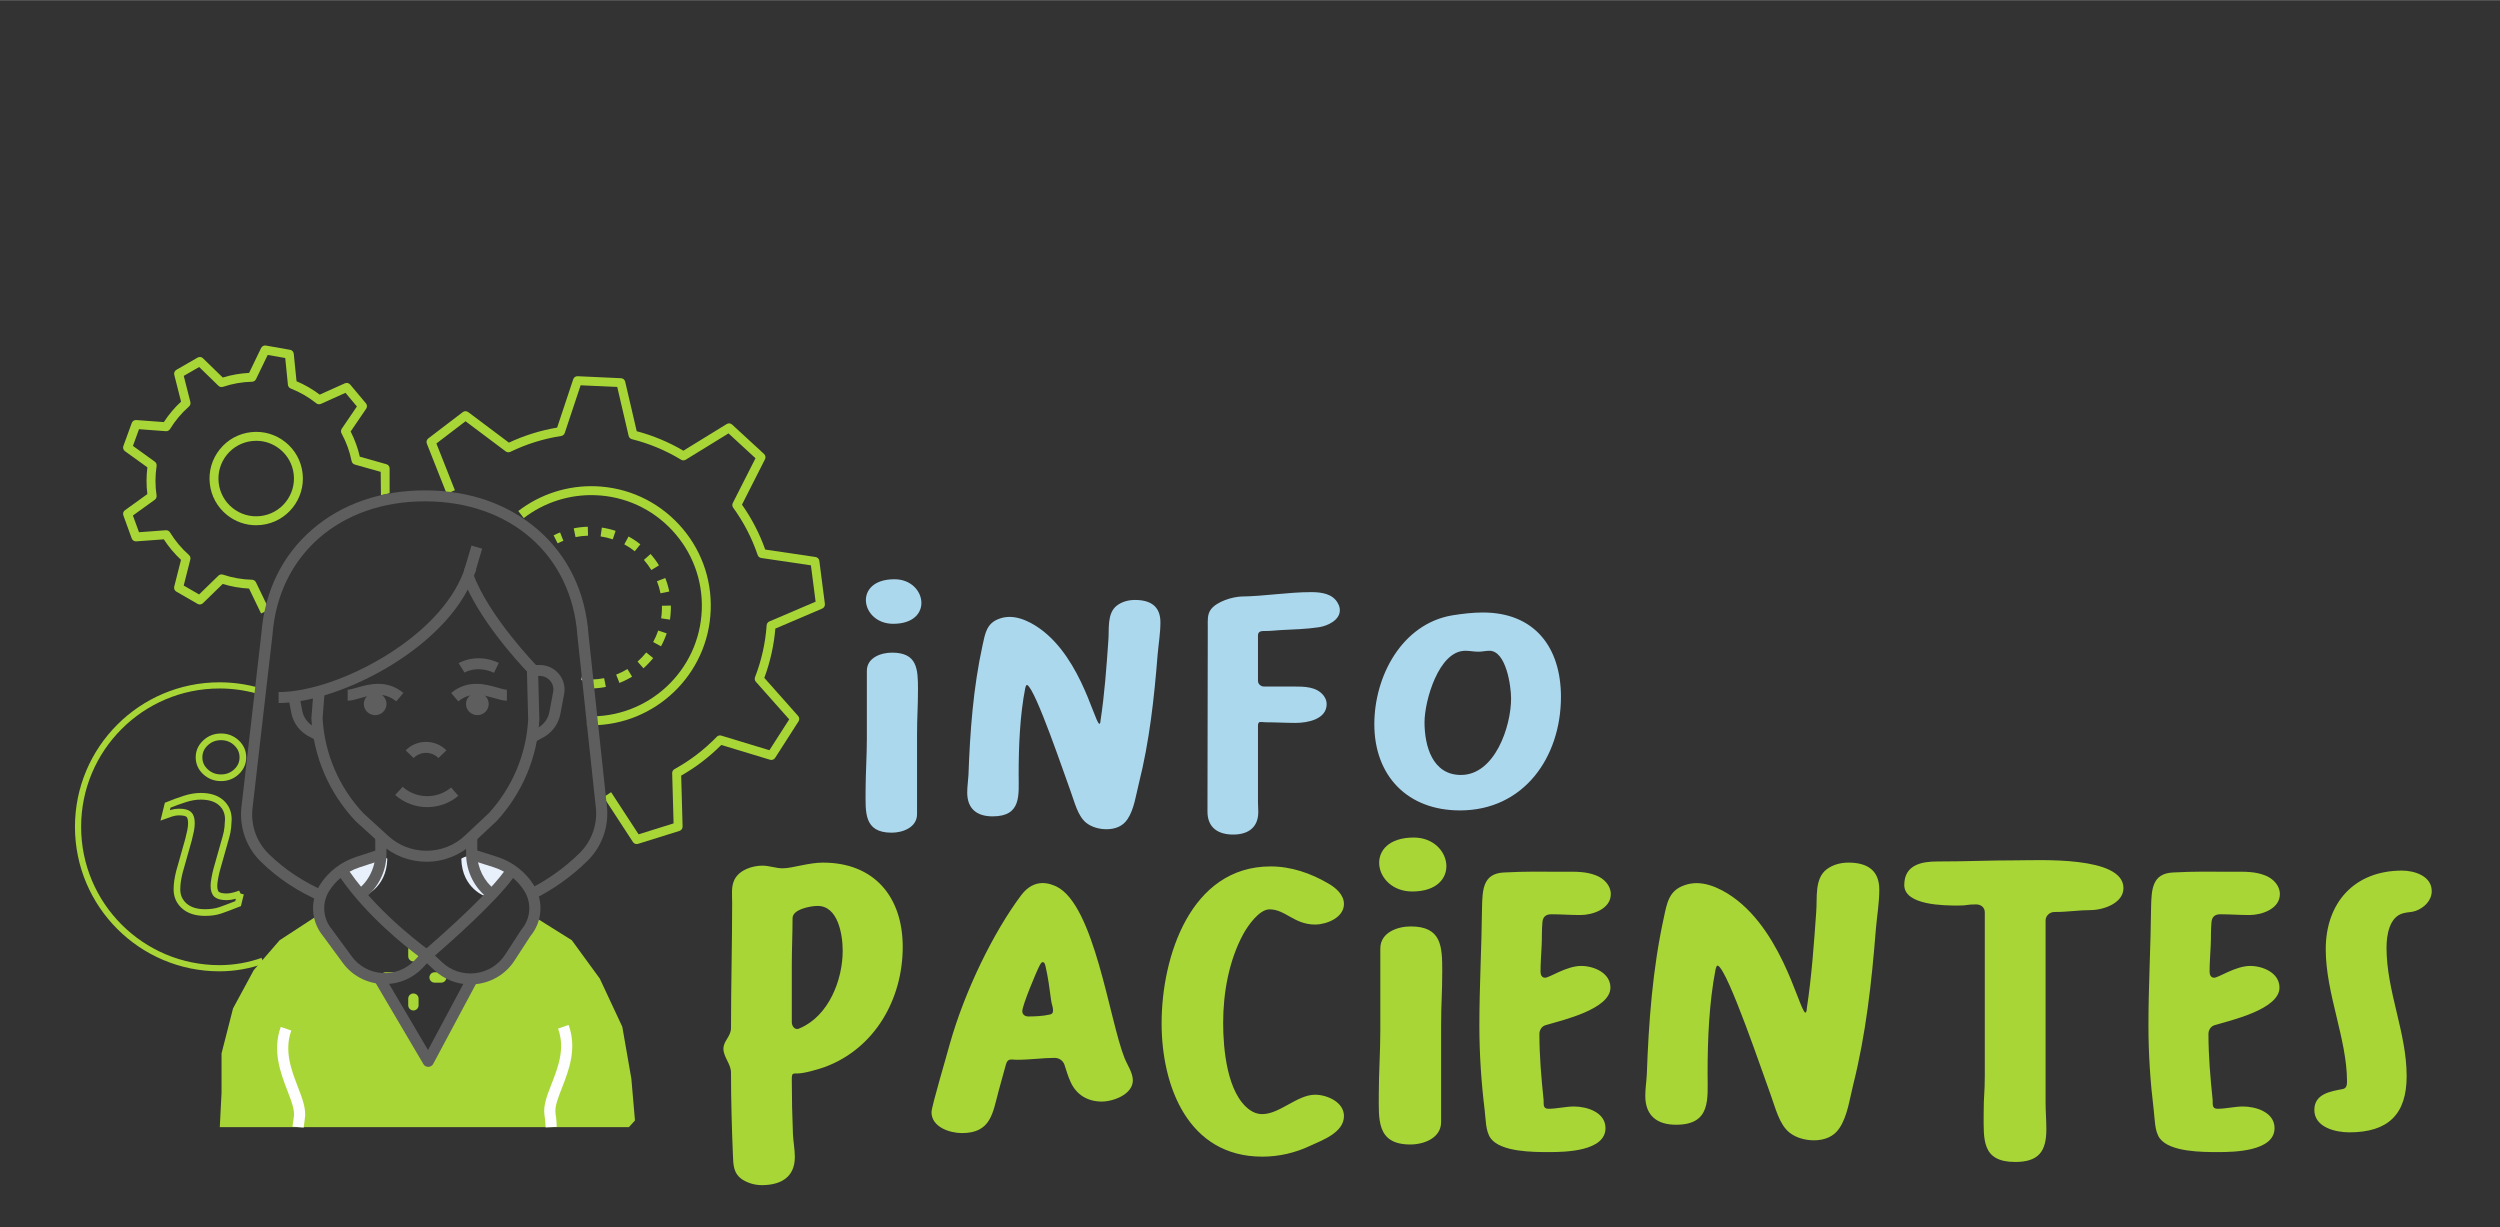 <?xml version="1.0" encoding="UTF-8"?>
<!DOCTYPE svg PUBLIC "-//W3C//DTD SVG 1.1//EN" "http://www.w3.org/Graphics/SVG/1.1/DTD/svg11.dtd">
<!-- Creator: CorelDRAW 2017 -->
<svg xmlns="http://www.w3.org/2000/svg" xml:space="preserve" width="2029px" height="996px" version="1.1" style="shape-rendering:geometricPrecision; text-rendering:geometricPrecision; image-rendering:optimizeQuality; fill-rule:evenodd; clip-rule:evenodd"
viewBox="0 0 2029 995.75"
 xmlns:xlink="http://www.w3.org/1999/xlink">
 <rect x="0" y="0" width="2029" height="995.75" fill="#333333" stroke="none"/>
 <defs>
  <style type="text/css">
   <![CDATA[
    .str0 {stroke:#A9D637;stroke-width:5;stroke-miterlimit:22.926}
    .str1 {stroke:#A9D637;stroke-width:5.41;stroke-miterlimit:10}
    .fil7 {fill:none}
    .fil8 {fill:none;fill-rule:nonzero}
    .fil2 {fill:#A9D637}
    .fil6 {fill:#FEFEFE;fill-rule:nonzero}
    .fil5 {fill:#5E5E5E;fill-rule:nonzero}
    .fil3 {fill:#A9D637;fill-rule:nonzero}
    .fil1 {fill:#A9D637;fill-rule:nonzero}
    .fil0 {fill:#ACD8EE;fill-rule:nonzero}
    .fil4 {fill:#E8F0FC;fill-rule:nonzero}
   ]]>
  </style>
 </defs>
 <g id="Capa_x0020_1">
  <path class="fil0" d="M702.52 641.57c0,17.05 -1.78,34.11 21.13,34.11 9.16,0 20.62,-4.33 20.62,-15.02l0 -64.4c0,-15.27 0.76,-21.64 0.76,-36.91 0,-16.55 -0.51,-29.79 -21.13,-29.79 -8.91,0 -20.36,4.08 -20.36,14.77l0 55.24c0,14 -1.02,28 -1.02,42zm23.42 -171.57c-33.86,0 -27.49,36.15 -1.02,36.15 33.35,0 27.24,-36.15 1.02,-36.15zm172.08 202.88c6.87,0 13.24,-2.29 17.05,-8.15 5.35,-7.89 6.88,-19.6 9.17,-28.76 8.65,-34.37 12.47,-69.24 15.27,-104.62 0.77,-8.91 2.29,-17.57 2.29,-26.48 0,-12.98 -8.14,-18.07 -20.62,-18.07 -5.09,0 -10.43,1.27 -14.76,4.58 -8.15,6.37 -6.11,19.09 -6.87,28.26 -1.53,21.63 -3.06,43.53 -6.37,65.16 0,0.51 0,2.29 -1.02,2.55 -4.58,-2.8 -16.8,-61.35 -55.74,-81.97 -5.35,-2.8 -11.2,-4.83 -17.06,-4.83 -2.8,0 -5.85,0.51 -8.4,1.52 -10.18,3.57 -11.45,11.97 -13.49,21.39 -7.64,34.87 -10.18,70 -11.46,105.38 -0.25,4.84 -1.01,9.42 -1.01,14.26 0,13.23 7.89,19.34 20.62,19.34 23.67,0 21.12,-17.31 21.12,-34.36 0,-22.66 1.02,-47.6 5.35,-69.75 0.25,-0.76 0.51,-2.55 1.53,-2.55 6.87,3.06 30.8,74.34 35.38,86.55 3.05,8.15 5.6,19.86 12.73,25.46 4.58,3.56 10.69,5.09 16.29,5.09zm81.97 -14.26c0,12.99 8.65,18.59 20.87,18.59 11.96,0 20.36,-5.6 20.36,-18.33 0,-2.8 -0.25,-5.6 -0.25,-8.4l0 -61.09c0,-1.79 0,-3.57 2.29,-3.57 1.27,0 2.55,0.26 4.07,0.26 8.15,0 16.04,0.51 24.19,0.51 9.41,0 25.2,-2.8 25.2,-15.28 0,-2.29 -0.77,-4.58 -2.29,-6.62 -5.6,-7.63 -16.04,-7.63 -24.44,-7.63l-24.18 0c-2.55,0 -4.84,-2.04 -4.84,-4.59l0 -36.91c0,-3.81 3.56,-3.56 6.11,-3.56 4.07,0 8.4,-0.51 12.47,-0.76 10.44,-0.51 20.62,-0.77 30.8,-2.29 6.88,-1.02 17.06,-5.6 17.06,-13.75 0,-2.04 -0.51,-3.82 -1.53,-5.6 -4.07,-7.89 -13.49,-9.16 -21.64,-9.16 -18.83,0 -37.67,3.31 -56.51,3.56 -7.63,0.25 -20.11,4.07 -24.94,10.44 -3.06,4.07 -2.55,9.16 -2.55,14 0,50.14 -0.25,100.04 -0.25,150.18zm204.91 -1.01c51.93,0 81.97,-43.28 81.97,-92.15 0,-40.22 -21.38,-68.48 -63.38,-68.48 -8.41,0 -16.55,1.02 -24.7,2.29 -40.98,6.88 -63.38,49.39 -63.38,88.33 0,42 26.98,70.01 69.49,70.01zm4.33 -129.57c3.56,0 7.13,0.76 10.69,0.76 3.06,0 5.86,-0.76 8.91,-0.76 13.49,0 17.57,28.51 17.57,38.69 0,22.91 -13.24,62.11 -40.73,62.11 -23.17,0 -29.53,-23.67 -29.53,-42.76 0,-17.31 11.45,-58.04 33.09,-58.04z"/>
  <path class="fil1" d="M667.9 699.97c-11.71,0 -24.97,4.63 -32.68,4.63 -5.55,0 -10.79,-2.16 -16.34,-2.16 -8.32,0 -18.81,3.39 -22.81,11.41 -2.78,5.55 -1.85,12.33 -1.85,18.5 0,33.91 -0.93,67.82 -0.93,101.74 0,7.09 -6.16,10.48 -6.16,16.96 0,6.78 6.16,12.33 6.16,19.42 0,22.2 0.62,44.4 1.54,66.6 0.31,8.32 0.31,15.41 8.02,20.34 4.62,2.78 9.86,4.32 15.41,4.32 15.11,0 26.83,-6.16 26.83,-22.81 0,-6.17 -1.24,-12.34 -1.54,-18.5 -0.62,-14.8 -0.93,-30.22 -0.93,-45.02 0,-4.62 0.93,-4.31 4.63,-4.31 5.55,0 16.95,-3.39 22.19,-5.24 40.7,-15.11 63.21,-55.19 63.21,-97.43 0,-40.7 -23.13,-68.45 -64.75,-68.45zm-20.96 135.04c-2.78,0 -4.32,-3.08 -4.32,-5.54l0 -46.25c0,-12.64 0.62,-25.59 0.62,-38.23 0,-7.09 14.49,-9.87 20.35,-9.87 16.65,0 20.34,23.43 20.34,36.38 0,23.74 -11.4,53.03 -34.83,62.9 -0.62,0.31 -1.24,0.61 -2.16,0.61zm210.5 -115.61c-4.63,-2.16 -17.58,-7.71 -28.68,7.09 -22.2,29.6 -45.63,77.08 -57.96,120.86 -2.16,8.32 -14.8,50.56 -14.8,55.18 0,12.03 14.8,16.96 24.67,16.96 23.74,0 24.97,-16.34 29.9,-34.53l5.86 -21.27c1.54,-5.24 4.32,-3.7 8.63,-3.7 11.41,0 21.28,-1.54 30.83,-1.54 3.7,0 6.79,2.15 8.02,5.55 1.54,4.62 2.78,9.25 4.93,13.87 4.63,10.48 13.88,16.03 25.29,16.03 9.55,0 25.28,-5.85 25.28,-17.26 0,-6.17 -4.63,-12.64 -6.79,-18.19 -12.33,-30.83 -24.35,-123.94 -55.18,-139.05zm-22.82 105.44c-2.77,0 -4.93,-1.54 -4.93,-4.32 0,-4.62 11.41,-32.06 14.18,-37.3 0.62,-0.93 1.23,-2.47 2.47,-2.47 1.54,0 1.85,2.16 2.16,3.08 2.15,9.25 3.39,18.81 4.62,28.06 0.31,2.78 1.54,5.24 1.54,8.02 0,2.16 -0.92,3.08 -2.77,3.39 -5.24,1.23 -12.03,1.54 -17.27,1.54zm256.13 80.78c0,-11.41 -13.87,-17.27 -23.43,-17.27 -14.49,0 -28.67,15.73 -42.86,15.73 -4,0 -7.09,-1.24 -10.17,-3.39 -18.5,-13.26 -21.58,-49.64 -21.58,-70.61 0,-24.35 4.62,-50.56 16.34,-72.14 3.7,-6.79 12.95,-20.04 21.27,-20.04 12.95,0 20.04,12.33 37,12.33 9.25,0 23.43,-5.55 23.43,-16.65 0,-7.71 -6.78,-13.26 -12.64,-16.65 -14.18,-8.32 -30.21,-13.87 -46.86,-13.87 -65.06,0 -88.49,73.38 -88.49,127.33 0,51.18 21.58,108.22 81.7,108.22 13.57,0 26.83,-3.08 39.16,-8.94 10.17,-4.63 27.13,-10.79 27.13,-24.05zm28.29 -18.19c0,20.65 -2.16,41.31 25.59,41.31 11.1,0 24.97,-5.24 24.97,-18.19l0 -78c0,-18.5 0.93,-26.21 0.93,-44.71 0,-20.04 -0.62,-36.07 -25.59,-36.07 -10.79,0 -24.67,4.93 -24.67,17.88l0 66.91c0,16.95 -1.23,33.91 -1.23,50.87zm28.36 -207.8c-41,0 -33.3,43.78 -1.23,43.78 40.39,0 32.99,-43.78 1.23,-43.78zm159.94 45.93c0,-7.09 -5.55,-12.64 -11.72,-15.1 -8.32,-3.4 -16.95,-3.09 -25.59,-3.09 -25.59,0 -30.52,-0.31 -49.64,0.62 -16.64,0.93 -17.26,13.57 -17.57,28.36 -0.31,32.07 -2.16,63.82 -2.16,95.89 0,23.12 1.54,45.94 4.32,68.75 0.92,7.09 0.61,16.96 4.93,22.82 8.33,11.1 34.53,11.1 47.48,11.1 12.95,0 45.63,-0.62 45.63,-19.43 0,-12.95 -15.11,-17.57 -25.59,-17.57 -6.78,0 -13.87,1.85 -20.66,1.85 -4.93,0 -3.69,-4.01 -4,-7.4 -1.85,-17.88 -3.39,-35.45 -3.39,-53.34 0,-3.08 1.85,-6.16 4.93,-7.09 13.56,-4.01 52.72,-12.95 52.72,-30.52 0,-12.03 -13.57,-17.58 -23.74,-17.58 -12.02,0 -25.59,9.56 -29.29,9.56 -2.77,0 -3.7,-2.46 -3.7,-4.93 0,-7.09 0.62,-14.49 0.93,-21.58 0.3,-6.17 0,-12.33 0.61,-18.5 0.31,-4.32 2.78,-6.48 7.09,-6.48 8.02,0 15.73,0.62 23.74,0.62 9.87,0 24.67,-4.93 24.67,-16.96zm164.87 199.79c8.32,0 16.03,-2.77 20.65,-9.87 6.48,-9.55 8.33,-23.74 11.1,-34.83 10.49,-41.63 15.11,-83.87 18.5,-126.72 0.93,-10.79 2.78,-21.28 2.78,-32.07 0,-15.72 -9.87,-21.89 -24.98,-21.89 -6.16,0 -12.64,1.55 -17.88,5.55 -9.86,7.71 -7.4,23.13 -8.32,34.23 -1.85,26.2 -3.7,52.72 -7.71,78.92 0,0.62 0,2.78 -1.23,3.09 -5.55,-3.39 -20.35,-74.31 -67.52,-99.28 -6.48,-3.39 -13.57,-5.86 -20.66,-5.86 -3.39,0 -7.09,0.62 -10.17,1.85 -12.34,4.32 -13.88,14.49 -16.35,25.9 -9.24,42.24 -12.33,84.79 -13.87,127.64 -0.31,5.86 -1.23,11.41 -1.23,17.27 0,16.03 9.55,23.43 24.97,23.43 28.67,0 25.59,-20.97 25.59,-41.62 0,-27.44 1.23,-57.66 6.48,-84.48 0.3,-0.92 0.61,-3.08 1.84,-3.08 8.33,3.7 37.31,90.02 42.86,104.82 3.7,9.87 6.78,24.05 15.42,30.83 5.54,4.32 12.94,6.17 19.73,6.17zm251.19 -204.72c0,-26.21 -69.06,-22.51 -85.71,-22.51 -25.59,0 -39.77,0.93 -65.36,0.93 -12.33,0 -26.82,2.47 -26.82,19.11 0,16.65 32.99,16.65 43.78,16.65 8.63,0 5.86,-0.92 14.49,-0.92 4.01,0 7.09,2.46 7.09,6.47l0 131.96c0,15.73 -0.92,15.42 -0.92,31.14 0,20.97 -1.86,39.46 25.59,39.46 19.11,0 25.28,-8.63 25.28,-26.51 0,-7.4 -0.62,-14.49 -0.62,-21.58l0 -147.99c0,-3.7 3.39,-6.79 7.09,-6.79 11.41,0 19.73,-1.54 29.29,-1.54 10.48,0 26.82,-5.55 26.82,-17.88zm126.95 4.93c0,-7.09 -5.55,-12.64 -11.71,-15.1 -8.33,-3.4 -16.96,-3.09 -25.59,-3.09 -25.59,0 -30.53,-0.31 -49.64,0.62 -16.65,0.93 -17.27,13.57 -17.58,28.36 -0.31,32.07 -2.15,63.82 -2.15,95.89 0,23.12 1.54,45.94 4.31,68.75 0.93,7.09 0.62,16.96 4.93,22.82 8.33,11.1 34.54,11.1 47.48,11.1 12.95,0 45.63,-0.62 45.63,-19.43 0,-12.95 -15.1,-17.57 -25.59,-17.57 -6.78,0 -13.87,1.85 -20.65,1.85 -4.94,0 -3.7,-4.01 -4.01,-7.4 -1.85,-17.88 -3.39,-35.45 -3.39,-53.34 0,-3.08 1.85,-6.16 4.93,-7.09 13.57,-4.01 52.72,-12.95 52.72,-30.52 0,-12.03 -13.56,-17.58 -23.74,-17.58 -12.02,0 -25.59,9.56 -29.29,9.56 -2.77,0 -3.7,-2.46 -3.7,-4.93 0,-7.09 0.62,-14.49 0.93,-21.58 0.31,-6.17 0,-12.33 0.61,-18.5 0.31,-4.32 2.78,-6.48 7.1,-6.48 8.01,0 15.72,0.62 23.74,0.62 9.86,0 24.66,-4.93 24.66,-16.96zm37.23 44.71c0,36.07 17.26,72.76 17.26,107.29 0,2.78 -0.3,5.55 -3.39,6.17 -9.56,1.85 -23.12,3.7 -23.12,16.96 0,14.18 17.26,18.19 28.36,18.19 31.45,0 46.56,-14.49 46.56,-45.63 0,-35.46 -16.34,-68.76 -16.34,-104.21 0,-9.87 2.16,-25.29 13.87,-28.06 3.39,-0.93 6.48,-0.62 9.87,-1.85 6.78,-2.47 12.95,-8.32 12.95,-16.03 0,-12.34 -14.18,-16.65 -24.05,-16.65 -38.85,0 -61.97,26.2 -61.97,63.82z"/>
  <path class="fil2" d="M335.52 766.41c-2.32,0 -4.2,1.88 -4.2,4.2l0 5.38c0,2.33 1.88,4.2 4.2,4.2 2.32,0 4.2,-1.87 4.2,-4.2l0 -5.38c0,-2.32 -1.88,-4.2 -4.2,-4.2z"/>
  <path class="fil2" d="M335.52 806.18c-2.32,0 -4.2,1.88 -4.2,4.2l0 5.38c0,2.32 1.88,4.2 4.2,4.2 2.32,0 4.2,-1.88 4.2,-4.2l0 -5.38c0,-2.32 -1.88,-4.2 -4.2,-4.2z"/>
  <path class="fil2" d="M358.09 788.98l-5.37 0c-2.32,0 -4.21,1.88 -4.21,4.2 0,2.33 1.89,4.21 4.21,4.21l5.37 0c2.32,0 4.2,-1.88 4.2,-4.21 0,-2.32 -1.88,-4.2 -4.2,-4.2z"/>
  <path class="fil2" d="M318.33 788.98l-5.38 0c-2.32,0 -4.2,1.88 -4.2,4.2 0,2.33 1.88,4.21 4.2,4.21l5.38 0c2.32,0 4.2,-1.88 4.2,-4.21 0,-2.32 -1.88,-4.2 -4.2,-4.2z"/>
  <path class="fil3" d="M517.02 684.9c-1.3,0.1 -2.58,-0.51 -3.31,-1.63l-23.81 -36.48 6.07 -3.96 22.31 34.18 28.4 -8.87 -1.14 -40.77c-0.03,-1.36 0.69,-2.62 1.88,-3.28 12.64,-6.94 24.19,-15.77 34.32,-26.24 0.94,-0.98 2.35,-1.34 3.66,-0.95l39.07 11.86 16.05 -25.05 -27.07 -30.51c-0.9,-1.02 -1.16,-2.45 -0.67,-3.72 5.24,-13.5 8.42,-27.69 9.44,-42.17 0.09,-1.35 0.94,-2.54 2.19,-3.07l37.54 -16.03 -3.81 -29.51 -40.32 -5.96c-1.35,-0.2 -2.47,-1.13 -2.9,-2.42 -4.66,-13.75 -11.35,-26.67 -19.88,-38.42 -0.8,-1.1 -0.91,-2.55 -0.3,-3.77l18.43 -36.35 -21.89 -20.16 -34.72 21.35c-1.15,0.72 -2.62,0.72 -3.78,0.01 -12.4,-7.53 -25.83,-13.14 -39.92,-16.66 -1.32,-0.33 -2.34,-1.37 -2.65,-2.69l-9.25 -39.69 -29.72 -1.37 -12.89 38.72c-0.43,1.29 -1.55,2.23 -2.89,2.44 -14.34,2.2 -28.22,6.54 -41.25,12.86 -1.22,0.59 -2.67,0.46 -3.76,-0.36l-32.62 -24.47 -23.65 18.05 15.02 37.97 -6.74 2.66 -16.03 -40.51c-0.6,-1.51 -0.12,-3.23 1.17,-4.22l28.01 -21.37c1.29,-0.99 3.07,-0.99 4.37,-0.02l33.06 24.8c12.43,-5.81 25.57,-9.91 39.13,-12.2l13.06 -39.24c0.51,-1.54 1.99,-2.56 3.61,-2.47l35.19 1.62c1.62,0.08 3,1.22 3.36,2.79l9.38 40.23c13.29,3.52 26.01,8.83 37.87,15.8l35.19 -21.64c1.37,-0.84 3.15,-0.67 4.34,0.43l25.92 23.87c1.19,1.1 1.51,2.85 0.78,4.3l-18.68 36.84c7.92,11.24 14.26,23.49 18.86,36.45l40.86 6.04c1.6,0.24 2.85,1.51 3.06,3.12l4.51 34.94c0.21,1.61 -0.68,3.16 -2.17,3.8l-38.04 16.24c-1.17,13.7 -4.17,27.13 -8.95,39.99l27.44 30.92c1.07,1.21 1.21,2.99 0.34,4.36l-19.01 29.66c-0.87,1.37 -2.55,1.98 -4.1,1.52l-39.6 -12.02c-9.73,9.78 -20.66,18.13 -32.54,24.89l1.14 41.32c0.05,1.62 -0.99,3.07 -2.54,3.56l-33.63 10.5c-0.26,0.09 -0.53,0.14 -0.8,0.16z"/>
  <path class="fil3" d="M479.9 588.51c-1.2,0 -2.4,-0.02 -3.6,-0.06l0.26 -7.24c49.49,1.82 91.2,-36.96 93.01,-86.43 0.88,-23.97 -7.62,-46.84 -23.95,-64.41 -16.32,-17.57 -38.51,-27.73 -62.47,-28.6 -20.91,-0.77 -41.53,5.82 -58.07,18.58l-4.43 -5.74c17.88,-13.78 40.17,-20.9 62.76,-20.09 25.9,0.96 49.88,11.94 67.52,30.92 17.64,18.98 26.83,43.71 25.88,69.6 -1.91,52.26 -45.04,93.47 -96.91,93.47z"/>
  <path class="fil3" d="M477.24 552.88c-1.88,-0.28 -3.78,-0.66 -5.64,-1.11l1.71 -7.04c1.66,0.4 3.34,0.74 5.02,0.99l-1.09 7.16z"/>
  <path class="fil3" d="M467.1 435.78l-1.45 -7.1c3.74,-0.77 7.56,-1.2 11.4,-1.3l0.19 7.24c-3.41,0.09 -6.82,0.48 -10.14,1.16zm30.23 1.81c-3.21,-1.07 -6.54,-1.86 -9.91,-2.36l1.06 -7.16c3.78,0.55 7.53,1.44 11.14,2.65l-2.29 6.87zm17.85 9.69c-2.66,-2.11 -5.52,-4.01 -8.5,-5.63l3.46 -6.36c3.35,1.82 6.56,3.95 9.55,6.33l-4.51 5.66zm13.46 15.22c-1.77,-2.89 -3.81,-5.65 -6.07,-8.2l5.43 -4.79c2.53,2.85 4.82,5.95 6.82,9.2l-6.18 3.79zm7.44 18.89c-0.67,-3.32 -1.64,-6.61 -2.89,-9.77l6.74 -2.65c1.41,3.55 2.5,7.25 3.25,10.99l-7.1 1.43zm7.67 21.39l-7.17 -1.07c0.33,-2.17 0.53,-4.38 0.61,-6.58 0.03,-0.72 0.04,-1.45 0.04,-2.18 0,-0.47 0,-0.95 -0.02,-1.43l7.25 -0.17c0.01,0.53 0.02,1.07 0.02,1.6 0,0.82 -0.02,1.63 -0.05,2.45 -0.09,2.47 -0.32,4.95 -0.68,7.38zm-7.28 21.65l-6.35 -3.48c1.62,-2.98 3,-6.12 4.08,-9.33l6.87 2.3c-1.22,3.62 -2.77,7.15 -4.6,10.51zm-14.25 17.82l-4.79 -5.43c2.55,-2.25 4.92,-4.73 7.04,-7.38l5.65 4.52c-2.38,2.98 -5.04,5.77 -7.9,8.29zm-19.49 11.9l-2.64 -6.75c3.15,-1.24 6.23,-2.76 9.13,-4.53l3.78 6.18c-3.27,1.99 -6.72,3.71 -10.27,5.1zm-22.39 4.47l-0.17 -7.24c3.41,-0.08 6.82,-0.45 10.14,-1.11l1.41 7.1c-3.72,0.75 -7.56,1.17 -11.38,1.25z"/>
  <path class="fil3" d="M452.57 440.83l-3.26 -6.47c1.71,-0.87 3.47,-1.66 5.24,-2.37l2.68 6.74c-1.57,0.62 -3.13,1.33 -4.66,2.1z"/>
  <path class="fil3" d="M161.44 490.39c-0.38,-0.08 -0.75,-0.22 -1.1,-0.42l-17.25 -9.96c-1.4,-0.81 -2.09,-2.46 -1.69,-4.03l5.51 -21.73c-2.66,-2.48 -5.17,-5.13 -7.49,-7.89 -2.32,-2.76 -4.49,-5.7 -6.47,-8.76l-22.36 1.65c-1.61,0.12 -3.12,-0.85 -3.67,-2.37l-6.8 -18.72c-0.56,-1.52 -0.03,-3.23 1.28,-4.17l18.2 -13.11c-0.89,-7.19 -0.89,-14.47 0.02,-21.71l-18.21 -13.12c-1.31,-0.95 -1.84,-2.66 -1.28,-4.18l6.81 -18.71c0.56,-1.53 2.06,-2.5 3.68,-2.38l22.36 1.67c3.93,-6.08 8.62,-11.65 13.97,-16.61l-5.52 -21.77c-0.39,-1.57 0.3,-3.21 1.71,-4.03l17.25 -9.95c1.4,-0.81 3.17,-0.59 4.33,0.54l16.07 15.65c6.94,-2.13 14.12,-3.39 21.38,-3.75l9.76 -20.21c0.71,-1.46 2.3,-2.27 3.89,-1.99l19.62 3.46c1.59,0.23 2.81,1.59 2.97,3.21l2.25 22.29c6.71,2.82 13.02,6.47 18.82,10.87l20.44 -9.19c1.48,-0.66 3.22,-0.26 4.26,0.98l12.8 15.26c1.04,1.24 1.13,3.02 0.22,4.36l-12.61 18.53c3.32,6.47 5.81,13.33 7.43,20.43l21.56 6.09c1.56,0.44 2.64,1.87 2.64,3.49l-0.01 19.92c0,0.32 -7.03,1.76 -7.03,1.76l-0.21 -18.94 -21.02 -5.94c-1.31,-0.37 -2.3,-1.44 -2.57,-2.78 -1.58,-7.89 -4.34,-15.47 -8.2,-22.53 -0.64,-1.19 -0.57,-2.65 0.19,-3.77l12.29 -18.06 -9.27 -11.07 -19.93 8.97c-1.23,0.56 -2.68,0.38 -3.75,-0.48 -6.28,-5.02 -13.27,-9.06 -20.76,-11.99 -1.26,-0.5 -2.15,-1.66 -2.28,-3.01l-2.19 -21.74 -14.22 -2.51 -9.51 19.7c-0.59,1.23 -1.82,2.02 -3.18,2.05 -8.04,0.19 -15.98,1.58 -23.59,4.14 -1.29,0.44 -2.71,0.11 -3.68,-0.84l-15.67 -15.25 -12.5 7.21 5.38 21.22c0.33,1.32 -0.1,2.71 -1.12,3.61 -6.06,5.34 -11.24,11.51 -15.41,18.33 -0.71,1.16 -2.01,1.82 -3.36,1.72l-21.8 -1.62 -4.94 13.57 17.75 12.79c1.1,0.79 1.66,2.14 1.46,3.48 -1.2,7.99 -1.21,16.05 -0.03,23.97 0.2,1.34 -0.36,2.68 -1.46,3.47l-17.74 12.77 4.94 13.57 21.79 -1.61c1.35,-0.09 2.65,0.56 3.36,1.72 2.09,3.43 4.46,6.71 7.02,9.76 2.56,3.06 5.38,5.96 8.39,8.62 1.01,0.9 1.44,2.29 1.11,3.6l-5.38 21.18 12.5 7.23 15.66 -15.25c0.98,-0.94 2.4,-1.27 3.68,-0.83 7.59,2.54 15.53,3.94 23.61,4.14 1.36,0.04 2.58,0.83 3.17,2.05l10.7 22.18 -6.53 3.14 -9.75 -20.21c-7.28,-0.37 -14.46,-1.62 -21.38,-3.75l-16.07 15.63c-0.88,0.85 -2.09,1.18 -3.24,0.96z"/>
  <path class="fil3" d="M207.99 357.63c-1.14,0 -2.28,0.06 -3.43,0.19 -8.13,0.9 -15.43,4.91 -20.55,11.3 -5.11,6.39 -7.43,14.39 -6.53,22.53 0.9,8.13 4.92,15.42 11.3,20.54 6.4,5.12 14.39,7.43 22.53,6.53 16.79,-1.86 28.93,-17.03 27.08,-33.82 -0.9,-8.14 -4.92,-15.43 -11.31,-20.55 -5.49,-4.39 -12.16,-6.72 -19.09,-6.72zm-0.13 68.53c-8.57,0 -16.82,-2.88 -23.6,-8.31 -7.9,-6.33 -12.87,-15.35 -13.98,-25.41 -1.12,-10.06 1.75,-19.95 8.08,-27.85 6.32,-7.9 15.35,-12.86 25.4,-13.97 10.06,-1.12 19.95,1.75 27.85,8.08 7.9,6.32 12.86,15.34 13.98,25.4 2.3,20.76 -12.72,39.53 -33.49,41.83 -1.42,0.15 -2.83,0.23 -4.24,0.23z"/>
  <polygon class="fil3" points="510.42,914.65 515.34,909.28 512.41,875.35 505.06,833.2 486.78,794.09 464.08,762.97 434.13,744.22 414.98,775.18 396.55,791.45 385.5,793.82 379.43,799.83 348.11,860.29 306.5,793.31 295.66,789.77 279.39,777.15 260.43,750.04 256.34,743.78 226.95,762.97 205.97,787.2 189.14,818.29 179.8,854.82 179.8,886.91 178.38,914.65 "/>
  <path class="fil4" d="M374.39 696.78c14.16,-9 37.39,9.99 37.39,9.99l-17.3 20.78c0,0 -19.53,-6 -20.09,-30.77z"/>
  <path class="fil4" d="M314.36 696.78c-14.17,-9 -37.4,9.99 -37.4,9.99l17.31 20.78c0,0 19.52,-6 20.09,-30.77z"/>
  <path class="fil5" d="M293.2 730.7l-4.89 -7.49c9.72,-6.16 16.27,-18.23 16.27,-30.04l0 -13.17 9.07 0 0 13.17c0,14.95 -8.03,29.68 -20.45,37.53z"/>
  <path class="fil5" d="M396.32 729.05c-11.12,-8.22 -18.02,-21.97 -18.02,-35.88l0 -13.17 9.07 0 0 13.17c0,11 5.63,22.29 14.37,28.76l-5.42 7.12z"/>
  <path class="fil5" d="M433.06 602.62l-4.42 -7.78 6.31 -3.47c0.12,-0.05 0.21,-0.1 0.3,-0.15 5.57,-2.54 9.54,-7.6 10.64,-13.52l3.05 -16.27c0.62,-3.21 -0.27,-6.49 -2.4,-9 -2.1,-2.51 -5.24,-3.95 -8.56,-3.95l-9.07 0 0 -8.91 9.07 0c6.01,0 11.67,2.61 15.52,7.16 3.86,4.55 5.43,10.49 4.36,16.31l-3.05 16.27c-1.63,8.7 -7.44,16.13 -15.56,19.91l-6.19 3.4z"/>
  <path class="fil5" d="M258.12 601.58l-6.2 -3.4c-8.11,-3.78 -13.92,-11.21 -15.55,-19.91l-1.75 -9.26 8.92 -1.61 1.72 9.26c1.12,5.92 5.09,10.98 10.66,13.52 0.09,0.05 0.18,0.1 0.27,0.15l6.34 3.47 -4.41 7.78z"/>
  <polygon class="fil5" points="385.47,464.92 376.79,462.43 382.63,442.68 391.31,445.17 "/>
  <path class="fil5" d="M226.11 570.47l0 -8.91c24.24,0 57.73,-11.42 87.42,-29.8 33.57,-20.81 56.38,-46.49 64.27,-72.34l8.68 2.56c-18.88,61.9 -110.29,108.49 -160.37,108.49z"/>
  <path class="fil5" d="M346.09 699.26c-13.72,0 -26.82,-5.05 -36.89,-14.22l-20.39 -18.53c-0.08,-0.08 -0.14,-0.16 -0.23,-0.24 -21.46,-22.7 -34.17,-52.24 -35.83,-83.19 0,-0.19 0,-0.38 0,-0.57l1.93 -24.94 9.04 0.67 -1.9 24.66c1.6,28.7 13.39,56.1 33.28,77.18l20.23 18.43c8.42,7.64 19.32,11.84 30.76,11.84 11.71,0 22.82,-4.37 31.26,-12.31l19.47 -18.29c19.02,-20.87 30.31,-47.75 31.85,-75.74l-1 -39.16c-6.88,-7.24 -39.83,-42.95 -52.1,-76.07l8.51 -3.05c12.77,34.54 50.93,73.82 51.32,74.21 0.8,0.8 1.24,1.86 1.27,2.97l1.07 41.05c0,0.11 0,0.23 -0.03,0.35 -1.57,30.12 -13.75,59.08 -34.25,81.52 -0.09,0.09 -0.18,0.17 -0.24,0.25l-19.62 18.4c-10.16,9.53 -23.46,14.78 -37.51,14.78z"/>
  <path class="fil5" d="M371.96 569.1l-5.81 -6.82c13.6,-11.24 28.15,-7.06 37.78,-4.3 2.99,0.86 5.78,1.67 7.47,1.67l0 8.9c-2.99,0 -6.22,-0.93 -10.02,-2.02 -9.12,-2.62 -19.52,-5.6 -29.42,2.57z"/>
  <path class="fil5" d="M396.64 571.22c0,5 -4.12,9.07 -9.18,9.07 -5.1,0 -9.25,-4.07 -9.25,-9.07 0,-5.01 4.15,-9.07 9.25,-9.07 5.06,0 9.18,4.06 9.18,9.07z"/>
  <path class="fil5" d="M321.59 569.1c-9.9,-8.17 -20.27,-5.19 -29.43,-2.57 -3.76,1.09 -7.02,2.02 -9.98,2.02l0 -8.9c1.66,0 4.47,-0.81 7.43,-1.67 9.64,-2.76 24.18,-6.94 37.81,4.3l-5.83 6.82z"/>
  <path class="fil5" d="M295.27 571.22c0,5 4.12,9.07 9.22,9.07 5.1,0 9.21,-4.07 9.21,-9.07 0,-5.01 -4.11,-9.07 -9.21,-9.07 -5.1,0 -9.22,4.06 -9.22,9.07z"/>
  <path class="fil5" d="M400.91 545.92c-13.51,-6.35 -23.85,-0.28 -23.94,-0.22l-4.74 -7.59c0.59,-0.36 14.66,-8.64 32.59,-0.22l-3.91 8.03z"/>
  <path class="fil5" d="M355.84 615.08c-2.7,-2.69 -6.25,-4.18 -10.08,-4.18 -3.82,0 -7.37,1.49 -10.07,4.18l-6.46 -6.22c4.39,-4.43 10.28,-6.87 16.53,-6.87 6.29,0 12.15,2.44 16.57,6.87l-6.49 6.22z"/>
  <path class="fil5" d="M346.77 654.94c-9.66,0 -18.9,-3.5 -26.04,-9.87l6.07 -6.6c5.48,4.88 12.56,7.57 19.97,7.57 7.08,0 13.96,-2.5 19.35,-7.04l5.87 6.76c-6.99,5.92 -15.97,9.18 -25.22,9.18z"/>
  <path class="fil5" d="M276.34 712.43c-3.58,3.01 -6.67,6.56 -9.16,10.54 -6.13,9.82 -5.24,22.38 2.26,31.25 0.05,0.07 0.11,0.15 0.17,0.23l15.94 21.71c5.78,7.93 14.82,12.81 24.75,13.41 9.89,0.61 19.46,-3.17 26.22,-10.34l3.11 -3.33c-11.08,-8.3 -41.9,-32.75 -63.29,-63.47zm36 86.11c-0.89,0 -1.75,-0.02 -2.61,-0.08 -12.62,-0.76 -24.12,-6.99 -31.52,-17.09l-15.86 -21.58c-9.86,-11.81 -11.02,-28.45 -2.9,-41.48 6.76,-10.79 17.22,-18.93 29.42,-22.92l16.09 -5.26 2.85 8.46 -16.09 5.25c-2.79,0.91 -5.45,2.08 -7.97,3.48 25.07,35.98 64.86,64.04 65.27,64.33 1.07,0.74 1.75,1.9 1.9,3.17 0.12,1.28 -0.32,2.54 -1.18,3.48l-6.58 6.98c-8.03,8.51 -19.11,13.26 -30.82,13.26z"/>
  <path class="fil6" d="M246.47 915.03l-9.04 -0.77 0.09 -1.03c0.03,-0.07 0.03,-0.13 0.03,-0.2l0.86 -6.17c0,-0.07 0,-0.15 0.03,-0.22 1.04,-5.42 -1.86,-12.93 -5.21,-21.62 -5.49,-14.34 -12.36,-32.18 -5.37,-51.71l8.57 2.96c-5.93,16.46 0.03,31.95 5.27,45.6 3.82,9.89 7.08,18.44 5.66,26.28l-0.89 6.88z"/>
  <path class="fil6" d="M442.81 914.87l-0.21 -3.74c-0.06,-1.74 -0.33,-3.51 -0.59,-5.39l-0.15 -1.19c-1.04,-7.53 2.13,-15.64 5.81,-25.03 5.24,-13.43 11.17,-28.66 5.27,-44.82l8.53 -3.01c7.03,19.28 0.15,36.88 -5.36,51.02 -3.2,8.25 -6.01,15.38 -5.27,20.65l0.15 1.16c0.29,1.99 0.56,4.04 0.68,6.17l0.17 3.74 -9.03 0.44z"/>
  <path class="fil5" d="M353.02 775.43l5.78 5.42c7.2,6.79 17.04,10.02 26.97,8.85 9.92,-1.18 18.69,-6.6 24.09,-14.88l13.09 -20.16c0.12,-0.16 0.24,-0.3 0.33,-0.44 7.5,-8.87 8.39,-21.43 2.28,-31.25 -2.52,-3.97 -5.6,-7.52 -9.13,-10.52 -14.63,20.12 -51.43,52.61 -63.41,62.98zm28.75 23.41c-10.88,0 -21.28,-4.08 -29.22,-11.55l-9.36 -8.79c-0.92,-0.87 -1.43,-2.08 -1.4,-3.34 0.03,-1.25 0.6,-2.43 1.58,-3.25 0.53,-0.45 49.27,-42 65.66,-64.57 -2.55,-1.41 -5.22,-2.58 -8.03,-3.5l-20.27 -6.43 2.79 -8.48 20.29 6.45c12.27,4 22.7,12.14 29.46,22.93 8.11,12.99 6.96,29.58 -2.82,41.37l-12.95 19.94c-6.84,10.53 -18.04,17.43 -30.67,18.92 -1.69,0.2 -3.4,0.3 -5.06,0.3z"/>
  <path class="fil5" d="M347.57 865.76c-1.63,0 -3.14,-0.85 -3.91,-2.22l-39.76 -67.49 7.85 -4.46 35.62 60.5 31.97 -59.82 8.03 4.15 -35.8 66.96c-0.77,1.43 -2.28,2.34 -3.91,2.38 -0.06,0 -0.06,0 -0.09,0z"/>
  <path class="fil7 str0" d="M213.12 779.65c-11.03,3.88 -22.8,6.04 -35,6.04 -63.39,0 -114.78,-51.39 -114.78,-114.78 0,-63.38 51.39,-114.77 114.78,-114.77 10.6,0 20.86,1.44 30.61,4.13"/>
  <path class="fil5" d="M261.79 732.21c-20.27,-8.86 -35.65,-18.98 -49.9,-32.82 -11.58,-11.23 -17.42,-26.96 -16.09,-43.15l16.36 -142.42c2.67,-34.18 17.01,-63.45 41.51,-84.47 24,-20.6 55.53,-31.49 91.21,-31.49 35.85,0 67.5,11.01 91.59,31.84 24.53,21.24 38.78,50.74 41.18,85.31l15.08 140.85c1.22,16.04 -4.59,31.55 -15.94,42.69 -13.45,13.26 -29.15,24.22 -46.58,32.6l-4 -8.01c16.57,-7.94 31.44,-18.33 44.18,-30.89 9.46,-9.31 14.32,-22.29 13.34,-35.6l-15.11 -140.87c-4.54,-65.27 -54.26,-109.02 -123.74,-109.02 -69.01,0 -118.71,43.37 -123.68,107.9l-16.39 142.44c-1.13,13.42 3.76,26.58 13.42,35.95 13.46,13.05 28,22.62 47.23,31.02l-3.67 8.14z"/>
  <path class="fil8 str1" d="M195.23 725.11l-1.99 8.15c-5.98,2.36 -10.75,4.16 -14.31,5.39 -3.56,1.24 -7.7,1.85 -12.41,1.85 -7.24,0 -12.87,-1.77 -16.88,-5.29 -4.02,-3.54 -6.03,-8.02 -6.03,-13.45 0,-2.11 0.15,-4.27 0.45,-6.48 0.31,-2.2 0.79,-4.69 1.46,-7.47l7.47 -26.45c0.66,-2.52 1.23,-4.93 1.68,-7.19 0.46,-2.26 0.68,-4.33 0.68,-6.2 0,-3.38 -0.7,-5.74 -2.09,-7.07 -1.39,-1.32 -4.05,-1.99 -7.99,-1.99 -1.93,0 -3.92,0.3 -5.94,0.9 -2.03,0.6 -3.77,1.18 -5.23,1.73l2 -8.16c4.89,-1.99 9.57,-3.7 14.05,-5.11 4.47,-1.43 8.7,-2.14 12.7,-2.14 7.19,0 12.73,1.74 16.63,5.21 3.89,3.48 5.84,7.99 5.84,13.54 0,1.16 -0.13,3.18 -0.4,6.08 -0.27,2.89 -0.77,5.55 -1.5,7.96l-7.44 26.34c-0.61,2.12 -1.15,4.54 -1.63,7.26 -0.5,2.71 -0.73,4.77 -0.73,6.16 0,3.49 0.78,5.88 2.34,7.15 1.58,1.27 4.29,1.9 8.14,1.9 1.81,0 3.87,-0.32 6.16,-0.95 2.27,-0.63 3.94,-1.18 4.97,-1.67zm1.89 -110.57c0,4.58 -1.73,8.5 -5.21,11.73 -3.46,3.23 -7.64,4.84 -12.53,4.84 -4.9,0 -9.09,-1.61 -12.59,-4.84 -3.5,-3.23 -5.26,-7.15 -5.26,-11.73 0,-4.58 1.76,-8.51 5.26,-11.77 3.49,-3.26 7.69,-4.89 12.59,-4.89 4.89,0 9.07,1.63 12.53,4.89 3.48,3.26 5.21,7.19 5.21,11.77z"/>
 </g>
</svg>
